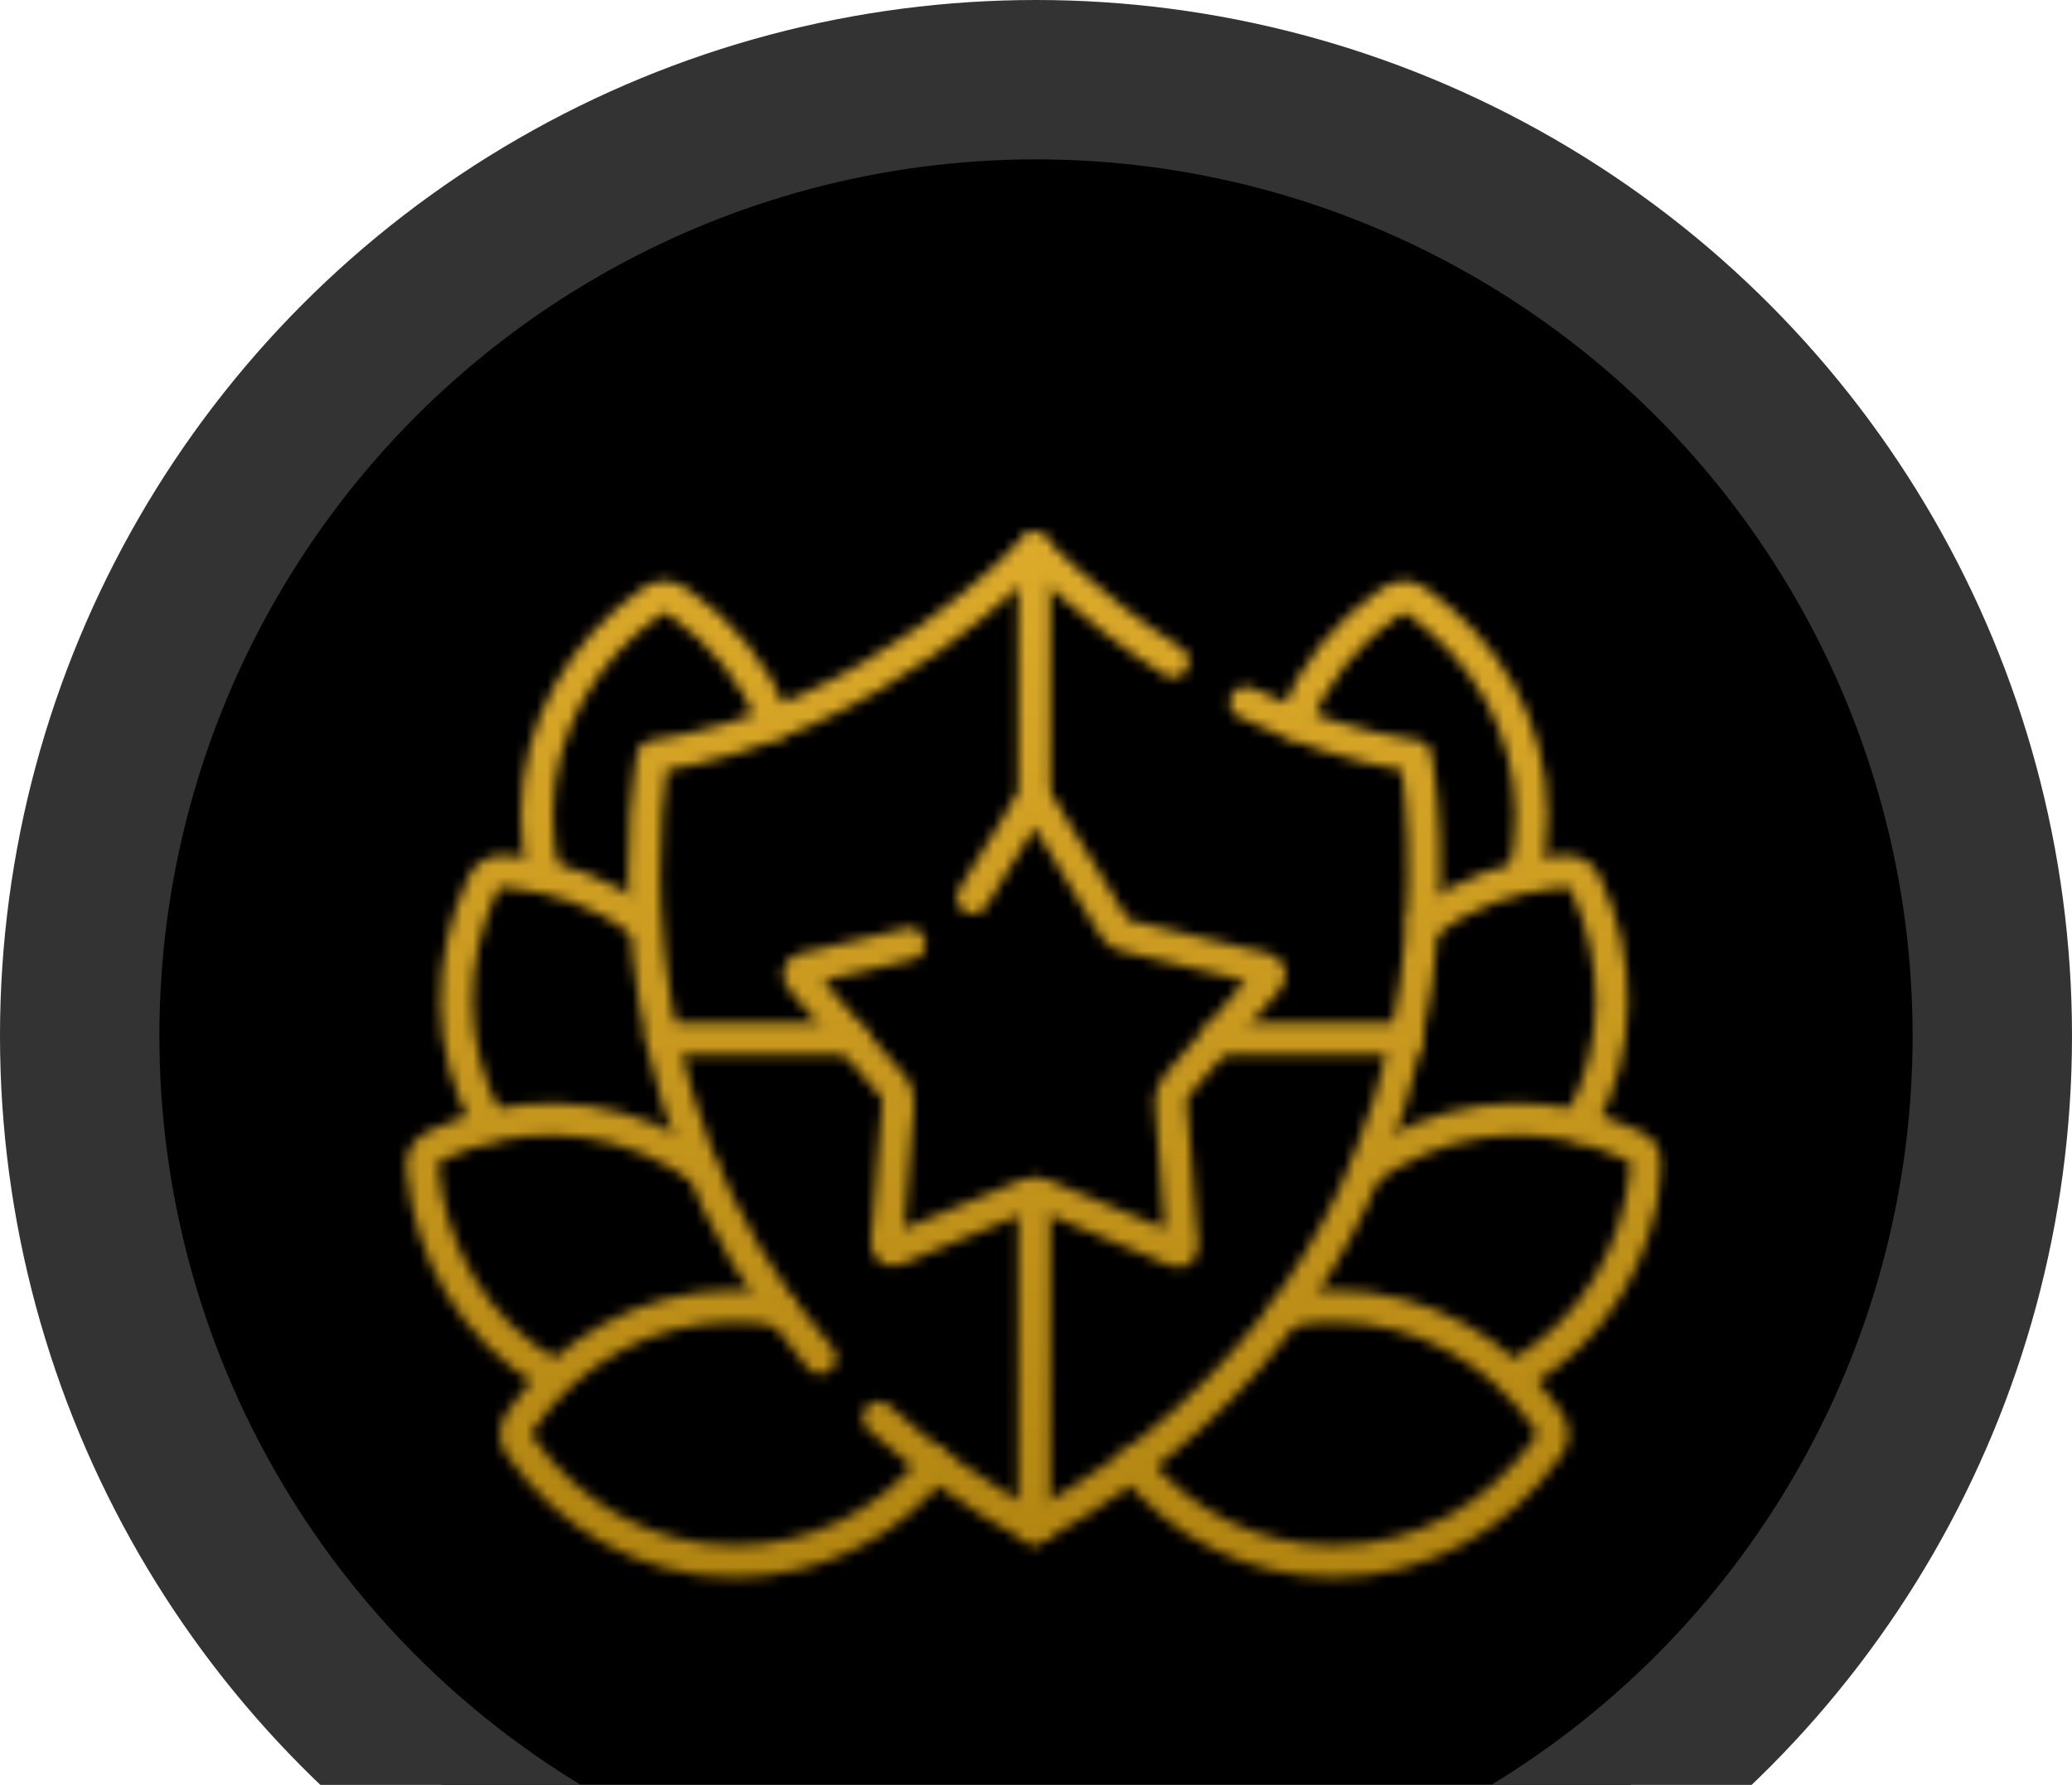 <svg width="195" height="168" viewBox="0 0 195 168" fill="none" xmlns="http://www.w3.org/2000/svg">
<circle cx="97.5" cy="97.5" r="90" fill="black" stroke="#333333" stroke-width="15"/>
<mask id="mask0_1180_773" style="mask-type:alpha" maskUnits="userSpaceOnUse" x="38" y="50" width="119" height="99">
<mask id="mask1_1180_773" style="mask-type:luminance" maskUnits="userSpaceOnUse" x="38" y="40" width="119" height="119">
<path d="M38 40H156.667V158.667H38V40Z" fill="white"/>
</mask>
<g mask="url(#mask1_1180_773)">
<path d="M91.542 84.492C92.948 82.206 94.374 79.933 95.76 77.626C96.036 77.167 96.792 75.59 97.278 75.484C97.83 75.366 98.546 76.95 98.795 77.37C100.694 80.622 102.796 83.769 104.689 87.028C105.306 88.099 105.753 88.053 106.922 88.302C110.266 89.032 113.617 89.925 116.955 90.714C117.474 90.832 119.248 91.088 119.491 91.482C119.767 91.942 118.538 93.066 118.229 93.414C116.804 95.023 115.391 96.745 113.985 98.387C112.973 99.563 111.968 100.733 110.95 101.909C109.826 103.203 110.214 104.07 110.345 105.654C110.602 108.879 110.812 112.131 111.094 115.351C111.134 115.765 111.41 117.433 111.2 117.696C110.943 117.998 109.623 117.276 109.301 117.138C105.766 115.581 102.12 114.188 98.559 112.664C97.002 111.993 96.404 112.585 94.939 113.183C91.989 114.405 89.032 115.607 86.089 116.842C85.623 117.039 84.132 117.834 83.718 117.657C83.231 117.447 83.56 115.81 83.606 115.351C83.974 111.58 84.21 107.762 84.519 103.972C84.637 102.566 83.843 102.04 82.975 101.028C80.544 98.197 78.173 95.286 75.683 92.514C74.572 91.279 75.295 91.252 76.602 90.976C79.644 90.339 82.594 89.57 85.59 88.835" stroke="black" stroke-width="3" stroke-miterlimit="10" stroke-linecap="round" stroke-linejoin="round"/>
<path d="M110.385 62.259C102.259 57.089 97.331 51.708 97.331 51.708C97.331 51.708 82.306 68.12 61.44 71.181C61.44 71.181 55.198 102.592 77.181 127.801M82.693 133.418C86.793 137.143 91.628 140.651 97.331 143.798C142.683 118.76 133.222 71.181 133.222 71.181C127.375 70.321 121.981 68.415 117.251 66.116" stroke="black" stroke-width="3" stroke-miterlimit="10" stroke-linecap="round" stroke-linejoin="round"/>
<path d="M88.042 137.82C83.647 143.339 76.84 146.958 69.114 146.958C60.705 146.958 53.537 142.57 49.083 136.315C48.399 135.363 48.288 134.719 49.083 133.576C53.445 127.262 60.705 122.932 69.114 122.932C70.612 122.932 72.084 123.07 73.503 123.326" stroke="black" stroke-width="3" stroke-miterlimit="10" stroke-linecap="round" stroke-linejoin="round"/>
<path d="M106.625 137.82C111.014 143.339 117.82 146.958 125.546 146.958C133.956 146.958 141.13 142.57 145.578 136.315C146.261 135.363 146.373 134.719 145.578 133.576C141.216 127.262 133.956 122.932 125.546 122.932C124.048 122.932 122.583 123.07 121.157 123.326" stroke="black" stroke-width="3" stroke-miterlimit="10" stroke-linecap="round" stroke-linejoin="round"/>
<path d="M51.789 129.364C44.509 125.16 40.495 117.775 39.766 110.134C39.648 108.958 39.877 108.354 41.132 107.756C48.07 104.471 56.519 104.353 63.805 108.557C64.455 108.932 65.086 109.339 65.69 109.766" stroke="black" stroke-width="3" stroke-miterlimit="10" stroke-linecap="round" stroke-linejoin="round"/>
<path d="M142.875 129.364C150.154 125.16 154.175 117.775 154.904 110.134C155.016 108.958 154.792 108.354 153.531 107.756C146.593 104.471 138.144 104.353 130.865 108.557C130.208 108.932 129.577 109.339 128.973 109.766" stroke="black" stroke-width="3" stroke-miterlimit="10" stroke-linecap="round" stroke-linejoin="round"/>
<path d="M45.994 105.792C41.947 98.578 42.196 90.293 45.343 83.395C45.836 82.324 46.329 81.91 47.722 82.022C52.307 82.396 56.801 84.032 60.566 86.851" stroke="black" stroke-width="3" stroke-miterlimit="10" stroke-linecap="round" stroke-linejoin="round"/>
<path d="M148.672 105.792C152.713 98.578 152.463 90.293 149.316 83.395C148.83 82.324 148.331 81.91 146.938 82.022C142.352 82.396 137.858 84.032 134.094 86.851" stroke="black" stroke-width="3" stroke-miterlimit="10" stroke-linecap="round" stroke-linejoin="round"/>
<path d="M51.175 82.304C50.755 80.524 50.531 78.665 50.531 76.753C50.531 68.343 54.92 61.169 61.168 56.721C62.127 56.038 62.771 55.926 63.914 56.721C67.882 59.454 71.062 63.337 72.875 67.929" stroke="black" stroke-width="3" stroke-miterlimit="10" stroke-linecap="round" stroke-linejoin="round"/>
<path d="M143.492 82.304C143.913 80.524 144.129 78.665 144.129 76.753C144.129 68.343 139.741 61.169 133.493 56.721C132.534 56.038 131.896 55.926 130.747 56.721C126.785 59.454 123.605 63.337 121.785 67.929" stroke="black" stroke-width="3" stroke-miterlimit="10" stroke-linecap="round" stroke-linejoin="round"/>
<path d="M97.332 112.368V143.798M97.332 51.708V75.478" stroke="black" stroke-width="3" stroke-miterlimit="10" stroke-linecap="round" stroke-linejoin="round"/>
<path d="M114.522 97.75H132.36M62.305 97.75H80.195" stroke="black" stroke-width="3" stroke-miterlimit="10" stroke-linecap="round" stroke-linejoin="round"/>
</g>
</mask>
<g mask="url(#mask0_1180_773)">
<rect x="30" y="43" width="127" height="116" fill="url(#paint0_linear_1180_773)"/>
</g>
<defs>
<linearGradient id="paint0_linear_1180_773" x1="93.5" y1="43" x2="93.5" y2="159" gradientUnits="userSpaceOnUse">
<stop stop-color="#E0AE2C"/>
<stop offset="1" stop-color="#AD810E"/>
</linearGradient>
</defs>
</svg>
